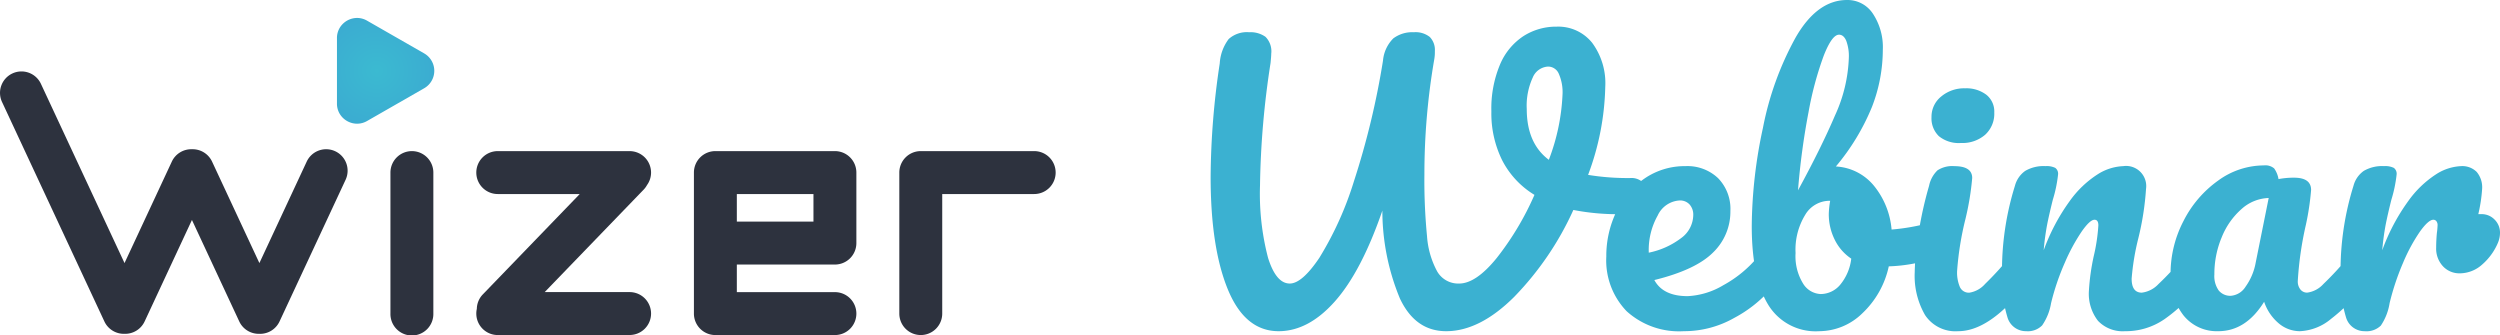 <svg xmlns="http://www.w3.org/2000/svg" xmlns:xlink="http://www.w3.org/1999/xlink" width="299.6" height="40.153" viewBox="0 0 299.6 40.153">
  <defs>
    <radialGradient id="radial-gradient" cx="0.409" cy="0.5" r="1.21" gradientTransform="matrix(0.014, -1, 1.14, 0.016, -0.167, 0.901)" gradientUnits="objectBoundingBox">
      <stop offset="0" stop-color="#3bbad1"/>
      <stop offset="1" stop-color="#3b9ad1"/>
    </radialGradient>
  </defs>
  <g id="Wizer_Webinar_Logo" data-name="Wizer Webinar Logo" transform="translate(-808 -29.52)">
    <g id="Logo_text_Dark" data-name="Logo+text Dark" transform="translate(272 -489.896)">
      <g id="Logo_-_Dark" data-name="Logo - Dark" transform="translate(536 521.569)">
        <path id="Path_5244" data-name="Path 5244" d="M2.572,0A2.572,2.572,0,0,1,5.143,2.572v16.9a2.572,2.572,0,1,1-5.143,0V2.572A2.572,2.572,0,0,1,2.572,0Z" transform="translate(46.79 15.957)" fill="#2d323e"/>
        <path id="Path_5245" data-name="Path 5245" d="M-3420.618-1771.253a2.573,2.573,0,0,1-2.41-1.484l-5.67-12.159-5.669,12.159a2.573,2.573,0,0,1-2.412,1.484,2.573,2.573,0,0,1-2.413-1.484l-12.265-26.3a2.571,2.571,0,0,1,1.244-3.418,2.571,2.571,0,0,1,3.417,1.244l10.018,21.481,5.668-12.158a2.573,2.573,0,0,1,2.413-1.484,2.572,2.572,0,0,1,2.413,1.484l5.67,12.158,5.669-12.158a2.571,2.571,0,0,1,3.417-1.244,2.572,2.572,0,0,1,1.245,3.418l-7.917,16.98a2.575,2.575,0,0,1-2.334,1.485Z" transform="translate(3451.7 1809.104)" fill="#2d323e"/>
        <path id="Path_5243" data-name="Path 5243" d="M-3448.7-1779.772a2.571,2.571,0,0,1-2.571-2.571,2.547,2.547,0,0,1,.063-.572,2.554,2.554,0,0,1,.722-1.732l11.611-12.024h-9.825a2.571,2.571,0,0,1-2.571-2.572,2.571,2.571,0,0,1,2.571-2.571h15.8a2.571,2.571,0,0,1,2.572,2.571,2.557,2.557,0,0,1-.487,1.5,2.557,2.557,0,0,1-.4.544l-11.86,12.279h10.176a2.572,2.572,0,0,1,2.572,2.572,2.571,2.571,0,0,1-2.572,2.571Z" transform="translate(3508.351 1817.771)" fill="#2d323e"/>
        <path id="Path_5242" data-name="Path 5242" d="M-3451.43-1781.958a2.571,2.571,0,0,1-2.571-2.572v-16.9a2.571,2.571,0,0,1,2.571-2.572h14.327a2.571,2.571,0,0,1,2.571,2.572v8.45a2.571,2.571,0,0,1-2.571,2.572h-11.755v3.306h11.755a2.571,2.571,0,0,1,2.571,2.572,2.571,2.571,0,0,1-2.571,2.572Zm11.755-13.593v-3.306h-9.183v3.306Z" transform="translate(3537.16 1819.958)" fill="#2d323e"/>
        <path id="Path_5241" data-name="Path 5241" d="M-3454-1784.53v-16.9a2.571,2.571,0,0,1,2.571-2.572h13.592a2.571,2.571,0,0,1,2.572,2.572,2.572,2.572,0,0,1-2.572,2.572h-11.02v14.327a2.573,2.573,0,0,1-2.573,2.572A2.571,2.571,0,0,1-3454-1784.53Z" transform="translate(3561.774 1819.958)" fill="#2d323e"/>
        <path id="Path_6278" data-name="Path 6278" d="M5343.048,11275.6h0a2.445,2.445,0,0,1-1.676-.679,2.368,2.368,0,0,1-.733-1.73v-7.854a2.37,2.37,0,0,1,.733-1.73,2.445,2.445,0,0,1,1.677-.681,2.372,2.372,0,0,1,1.193.323l6.851,3.926a2.408,2.408,0,0,1,0,4.177l-6.851,3.927A2.392,2.392,0,0,1,5343.048,11275.6Z" transform="translate(-5300.258 -11262.928)" fill="url(#radial-gradient)"/>
      </g>
    </g>
    <path id="Path_9166" data-name="Path 9166" d="M55.356-18.144a1.989,1.989,0,0,1,1.407.42,1.44,1.44,0,0,1,.441,1.092,3.067,3.067,0,0,1-.651,1.932,2.519,2.519,0,0,1-2.037.882,27.884,27.884,0,0,1-5.964-.5,36.426,36.426,0,0,1-7.077,10.4Q37.338.21,33.306.21q-3.7,0-5.544-3.927a27.523,27.523,0,0,1-2.1-10.521Q23.142-6.93,19.971-3.36T13.23.21Q9.2.21,7.14-4.809t-2.058-13.5A93.39,93.39,0,0,1,6.174-31.878,5.371,5.371,0,0,1,7.245-34.8,3.251,3.251,0,0,1,9.7-35.616a3.088,3.088,0,0,1,1.953.546,2.447,2.447,0,0,1,.693,2.016q0,.294-.084,1.134A103.744,103.744,0,0,0,11-17.262a30.342,30.342,0,0,0,.966,8.694q.966,3.066,2.6,3.066,1.47,0,3.549-3.087a39.9,39.9,0,0,0,4.137-9.156,95.265,95.265,0,0,0,3.486-14.469,4.29,4.29,0,0,1,1.239-2.667,3.781,3.781,0,0,1,2.457-.735,2.735,2.735,0,0,1,1.911.567,2.214,2.214,0,0,1,.609,1.7,5.094,5.094,0,0,1-.084,1.05A80.736,80.736,0,0,0,30.7-18.606a69.065,69.065,0,0,0,.315,7.434,10.313,10.313,0,0,0,1.218,4.221A2.909,2.909,0,0,0,34.86-5.5q2.016,0,4.494-3.045a34.674,34.674,0,0,0,4.536-7.581,10.426,10.426,0,0,1-3.864-4.137,12.673,12.673,0,0,1-1.3-5.859,13.645,13.645,0,0,1,1.029-5.607,7.6,7.6,0,0,1,2.814-3.423,7.249,7.249,0,0,1,3.969-1.134A5.211,5.211,0,0,1,50.8-34.356a8.14,8.14,0,0,1,1.575,5.292,31.808,31.808,0,0,1-2.058,10.542A29.367,29.367,0,0,0,55.356-18.144Zm-12.39-8.274q0,4.116,2.646,6.09A24.716,24.716,0,0,0,47.25-28.1a5.479,5.479,0,0,0-.462-2.583,1.4,1.4,0,0,0-1.26-.819,2.107,2.107,0,0,0-1.848,1.323A8.042,8.042,0,0,0,42.966-26.418Zm28.9,17.052a.97.97,0,0,1,.861.5,2.605,2.605,0,0,1,.315,1.386,3.862,3.862,0,0,1-.8,2.6,15.344,15.344,0,0,1-4.389,3.486A12.175,12.175,0,0,1,61.782.21a9.352,9.352,0,0,1-6.846-2.394A8.767,8.767,0,0,1,52.5-8.736a12.153,12.153,0,0,1,1.218-5.4A9.973,9.973,0,0,1,57.1-18.1a8.5,8.5,0,0,1,4.893-1.47A5.322,5.322,0,0,1,65.9-18.123a5.264,5.264,0,0,1,1.47,3.927,6.79,6.79,0,0,1-2.079,4.977q-2.079,2.079-7.035,3.3Q59.3-3.99,62.244-3.99a9.185,9.185,0,0,0,4.3-1.323,14.218,14.218,0,0,0,4.179-3.465A1.474,1.474,0,0,1,71.862-9.366Zm-10.584-6.09a3.078,3.078,0,0,0-2.625,1.806,8.418,8.418,0,0,0-1.071,4.368V-9.2a9.544,9.544,0,0,0,3.906-1.764,3.466,3.466,0,0,0,1.428-2.73,1.826,1.826,0,0,0-.441-1.281A1.541,1.541,0,0,0,61.278-15.456Zm30.7,2.562a.916.916,0,0,1,.84.546,2.9,2.9,0,0,1,.294,1.386,3.584,3.584,0,0,1-.294,1.617,1.55,1.55,0,0,1-.924.777A19.122,19.122,0,0,1,86.352-7.56a10.885,10.885,0,0,1-3.171,5.628A7.442,7.442,0,0,1,78.036.21a6.654,6.654,0,0,1-6.174-3.234Q69.93-6.258,69.93-12.39a57.269,57.269,0,0,1,1.344-11.781A36.821,36.821,0,0,1,75.2-35.007q2.583-4.473,6.153-4.473a3.637,3.637,0,0,1,3.108,1.659,7.28,7.28,0,0,1,1.176,4.305,19.025,19.025,0,0,1-1.3,6.846,26.863,26.863,0,0,1-4.326,7.14A6.327,6.327,0,0,1,84.588-17.2a9.579,9.579,0,0,1,2.1,5.229,25.456,25.456,0,0,0,4.7-.84A1.861,1.861,0,0,1,91.98-12.894ZM80.388-35.322q-.84,0-1.827,2.5a40.2,40.2,0,0,0-1.827,6.783,85.377,85.377,0,0,0-1.26,9.366q2.772-5.082,4.431-8.967a17.923,17.923,0,0,0,1.659-6.909,5.28,5.28,0,0,0-.315-2.058Q80.934-35.322,80.388-35.322ZM78.2-4.242a3.068,3.068,0,0,0,2.31-1.092,5.959,5.959,0,0,0,1.344-3.15,5.8,5.8,0,0,1-2-2.31,6.839,6.839,0,0,1-.693-3.024,10.284,10.284,0,0,1,.168-1.6h-.126a3.4,3.4,0,0,0-2.877,1.7A7.99,7.99,0,0,0,75.18-9.156a6.229,6.229,0,0,0,.9,3.654A2.589,2.589,0,0,0,78.2-4.242ZM95-22.344a3.767,3.767,0,0,1-2.646-.819,2.969,2.969,0,0,1-.882-2.289,3.1,3.1,0,0,1,1.155-2.457,4.274,4.274,0,0,1,2.877-.987,3.971,3.971,0,0,1,2.52.756A2.562,2.562,0,0,1,98.994-26,3.416,3.416,0,0,1,97.9-23.331,4.157,4.157,0,0,1,95-22.344ZM94.668.21A4.365,4.365,0,0,1,90.7-1.722,9.379,9.379,0,0,1,89.46-6.846a31.363,31.363,0,0,1,.483-4.851,45.3,45.3,0,0,1,1.239-5.523,3.559,3.559,0,0,1,1.008-1.848,3.23,3.23,0,0,1,2.016-.5q2.142,0,2.142,1.428a32.93,32.93,0,0,1-.8,4.872,36.323,36.323,0,0,0-1.008,6.258,4.43,4.43,0,0,0,.336,1.932,1.169,1.169,0,0,0,1.134.672A3.162,3.162,0,0,0,97.9-5.46a37.591,37.591,0,0,0,3.024-3.318,1.474,1.474,0,0,1,1.134-.588.97.97,0,0,1,.861.5,2.605,2.605,0,0,1,.315,1.386,3.862,3.862,0,0,1-.8,2.6Q98.28.21,94.668.21Zm8.148,0a2.3,2.3,0,0,1-2.247-1.68,16.1,16.1,0,0,1-.651-5.376,34.2,34.2,0,0,1,1.554-10.374,3.16,3.16,0,0,1,1.239-1.785,4.37,4.37,0,0,1,2.415-.567,2.367,2.367,0,0,1,1.176.21.867.867,0,0,1,.336.8,16.011,16.011,0,0,1-.63,3.024q-.42,1.68-.672,2.94a30.129,30.129,0,0,0-.42,3.108,23.881,23.881,0,0,1,3.108-5.88,12.187,12.187,0,0,1,3.381-3.234,6.148,6.148,0,0,1,3.045-.966,2.413,2.413,0,0,1,2.73,2.73,33.755,33.755,0,0,1-.924,5.922,29.148,29.148,0,0,0-.8,4.83q0,1.68,1.218,1.68a3.281,3.281,0,0,0,1.995-1.029,33.709,33.709,0,0,0,3.087-3.339,1.474,1.474,0,0,1,1.134-.588.971.971,0,0,1,.861.5,2.605,2.605,0,0,1,.315,1.386,3.862,3.862,0,0,1-.8,2.6,18.588,18.588,0,0,1-3.885,3.654A8.147,8.147,0,0,1,114.66.21a4.083,4.083,0,0,1-3.234-1.239,5.27,5.27,0,0,1-1.092-3.591,26.221,26.221,0,0,1,.588-4.2,21.735,21.735,0,0,0,.546-3.654q0-.672-.462-.672-.546,0-1.533,1.407a22.554,22.554,0,0,0-2.016,3.717A28.913,28.913,0,0,0,105.8-3.15a6.55,6.55,0,0,1-1.071,2.667A2.416,2.416,0,0,1,102.816.21Zm23.016,0a5.108,5.108,0,0,1-4.158-1.89,7.554,7.554,0,0,1-1.554-4.956A13.654,13.654,0,0,1,121.674-13a13.265,13.265,0,0,1,4.137-4.83,9.33,9.33,0,0,1,5.481-1.827,1.635,1.635,0,0,1,1.239.357,3.017,3.017,0,0,1,.525,1.281,9.861,9.861,0,0,1,1.848-.168q2.058,0,2.058,1.47a31.512,31.512,0,0,1-.63,4.2,40.765,40.765,0,0,0-.966,6.72,1.524,1.524,0,0,0,.315,1.008,1.016,1.016,0,0,0,.819.378,3.191,3.191,0,0,0,1.932-1.029A35.928,35.928,0,0,0,141.5-8.778a1.474,1.474,0,0,1,1.134-.588.971.971,0,0,1,.861.5,2.605,2.605,0,0,1,.315,1.386,3.862,3.862,0,0,1-.8,2.6,21.157,21.157,0,0,1-3.654,3.612A6.229,6.229,0,0,1,135.618.21a3.922,3.922,0,0,1-2.541-.945,5.759,5.759,0,0,1-1.743-2.583Q129.15.21,125.832.21Zm1.512-4.242a2.3,2.3,0,0,0,1.764-1.092,7.081,7.081,0,0,0,1.218-2.9l1.554-7.728a5.088,5.088,0,0,0-3.255,1.323,8.913,8.913,0,0,0-2.373,3.381,11.38,11.38,0,0,0-.882,4.452,2.975,2.975,0,0,0,.525,1.932A1.784,1.784,0,0,0,127.344-4.032Zm30.03-9.786a2.145,2.145,0,0,1,1.575.651,2.2,2.2,0,0,1,.651,1.617,3.18,3.18,0,0,1-.252,1.176,7.106,7.106,0,0,1-1.89,2.6,4.024,4.024,0,0,1-2.688,1.05,2.681,2.681,0,0,1-2-.84,3.109,3.109,0,0,1-.819-2.268q0-.8.084-1.722a8.942,8.942,0,0,0,.084-.924.747.747,0,0,0-.147-.5.457.457,0,0,0-.357-.168q-.588,0-1.6,1.407a20.639,20.639,0,0,0-2.016,3.717A30.169,30.169,0,0,0,146.37-3.15a6.65,6.65,0,0,1-1.05,2.688,2.448,2.448,0,0,1-1.932.672,2.3,2.3,0,0,1-2.247-1.68,16.1,16.1,0,0,1-.651-5.376,34.2,34.2,0,0,1,1.554-10.374,3.16,3.16,0,0,1,1.239-1.785,4.37,4.37,0,0,1,2.415-.567,2.367,2.367,0,0,1,1.176.21.867.867,0,0,1,.336.8,16.011,16.011,0,0,1-.63,3.024q-.42,1.68-.672,2.94a30.129,30.129,0,0,0-.42,3.108,23.881,23.881,0,0,1,3.108-5.88,12.34,12.34,0,0,1,3.36-3.234,5.986,5.986,0,0,1,2.982-.966,2.44,2.44,0,0,1,1.869.693,2.871,2.871,0,0,1,.651,2.037A18.308,18.308,0,0,1,157-13.818Z" transform="translate(948 69)" fill="#3bb1d1"/>
  </g>
</svg>
